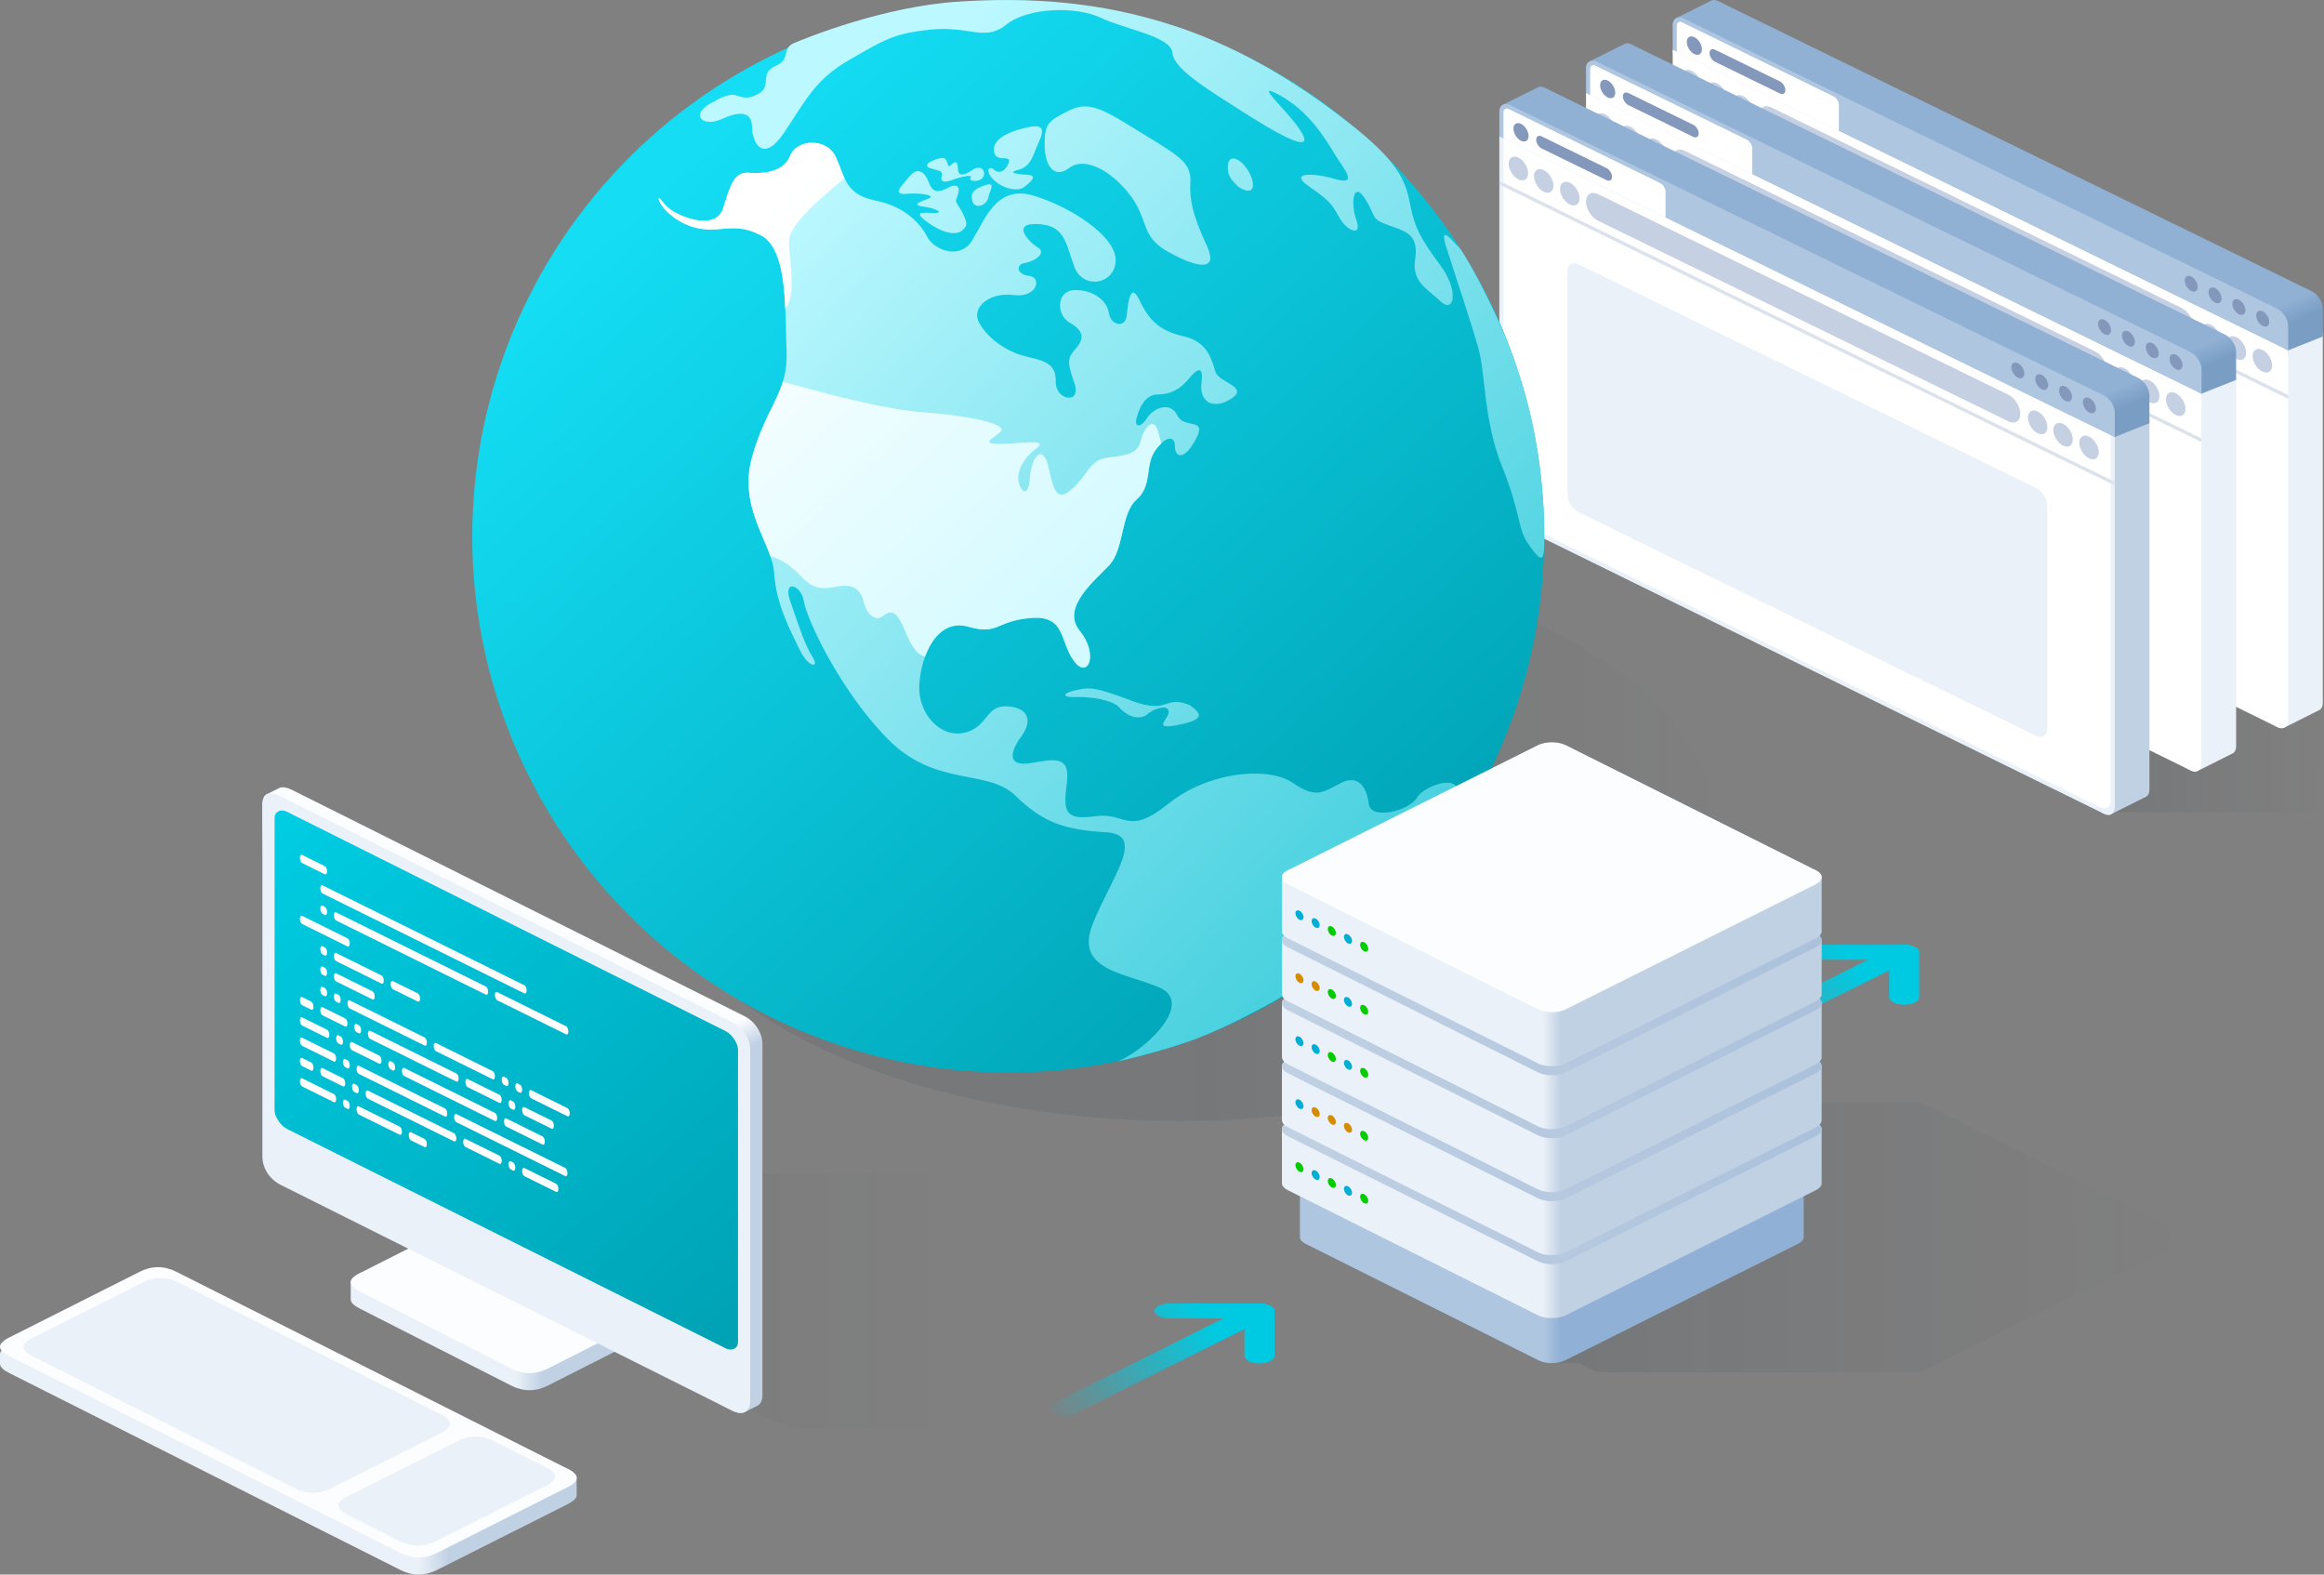 <svg width="310" height="210" fill="none" xmlns="http://www.w3.org/2000/svg"><rect width="100%" height="100%" fill="#808080" stroke="none"/><path fill-rule="evenodd" clip-rule="evenodd" d="M169.414 174.133c.781.391.781 1.024 0 1.414l-26 13c-.781.391-2.047.391-2.828 0-.781-.39-.781-1.023 0-1.414l26-13c.781-.39 2.047-.39 2.828 0Z" fill="url(#a)"/><path fill-rule="evenodd" clip-rule="evenodd" d="M154 174.84c0-.552.895-1 2-1h12c1.105 0 2 .448 2 1v6c0 .552-.895 1-2 1s-2-.448-2-1v-5h-10c-1.105 0-2-.448-2-1Z" fill="url(#b)"/><path fill-rule="evenodd" clip-rule="evenodd" d="M255.414 126.293c.781.39.781 1.024 0 1.414l-26 13c-.781.391-2.047.391-2.828 0-.781-.39-.781-1.024 0-1.414l26-13c.781-.391 2.047-.391 2.828 0Z" fill="url(#c)"/><path fill-rule="evenodd" clip-rule="evenodd" d="M240 127c0-.552.895-1 2-1h12c1.105 0 2 .448 2 1v6c0 .552-.895 1-2 1s-2-.448-2-1v-5h-10c-1.105 0-2-.448-2-1Z" fill="url(#d)"/><path d="M310 108.312h-29.274V69.279H310v39.033Z" fill="url(#e)"/><path d="M229.213 5.14V3.589l80.625 40.864v49.3c0 .422-.145.734-.382.905-.057.041-4.739 2.389-4.805 2.413-.243.089-.547.063-.877-.098l-73.116-41.967c-.798-.39-1.445-1.428-1.445-2.317V5.14Z" fill="#EBF1F8"/><path d="M223.124 3.368c0-.463.176-.795.457-.952.048-.027 4.718-2.363 4.772-2.38.236-.07.524-.04.836.112l79.205 38.715c.798.39 1.445 1.428 1.445 2.318v3.705l-5.119 2.03-75.506-39.537-6.09-4.01Z" fill="url(#f)"/><path d="M223.124 3.368c0-.89.647-1.295 1.445-.905l79.205 38.715c.798.39 1.445 1.428 1.445 2.318V47.2L223.124 7.074V3.368Z" fill="#AFC6E0"/><path d="M223.124 8.192V6.639l82.095 40.127v49.301c0 .89-.647 1.295-1.445.905l-79.205-38.916c-.798-.39-1.445-1.427-1.445-2.317V8.192Z" fill="#fff"/><path d="M223.671 8.46V6.907l81.001 39.592v48.69c0 .89-.647 1.295-1.445.905l-78.111-38.38c-.798-.39-1.445-1.428-1.445-2.318V8.46Z" fill="#fff"/><path d="m223.124 12.569 82.095 40.127v.483l-82.095-40.127v-.483Z" fill="#DCE2EC"/><path d="M234.684 15.32c0-.98.712-1.425 1.589-.996l54.752 26.762c.878.429 1.589 1.57 1.589 2.55 0 .978-.711 1.424-1.589.994l-54.752-26.762c-.877-.429-1.589-1.57-1.589-2.549Zm-10.324-5.047c0-.8.582-1.166 1.3-.814.719.35 1.301 1.284 1.301 2.085 0 .801-.582 1.166-1.301.815-.718-.351-1.3-1.285-1.3-2.086Zm3.388 1.657c0-.802.582-1.166 1.301-.815.718.35 1.3 1.285 1.3 2.085 0 .801-.582 1.166-1.3.815-.719-.351-1.301-1.285-1.301-2.086Zm3.468 1.694c0-.8.582-1.165 1.3-.814.719.35 1.301 1.285 1.301 2.085 0 .801-.582 1.166-1.301.815-.718-.351-1.3-1.285-1.3-2.086Zm62.41 30.506c0-.801.582-1.166 1.3-.815.719.351 1.301 1.285 1.301 2.086 0 .8-.582 1.165-1.301.814-.718-.35-1.3-1.285-1.3-2.085Zm3.388 1.656c0-.801.582-1.166 1.301-.815.718.351 1.3 1.285 1.3 2.086 0 .8-.582 1.165-1.3.814-.719-.35-1.301-1.285-1.301-2.085Zm3.468 1.694c0-.8.582-1.165 1.3-.814.719.352 1.301 1.285 1.301 2.086 0 .801-.582 1.166-1.301.814-.718-.35-1.3-1.284-1.3-2.085Z" fill="#C5D0E3"/><path d="M223.671 3.426c0-.437.329-.63.735-.431l20.148 9.848c.406.198.736.713.736 1.15v3.48L223.671 6.908v-3.48Z" fill="#fff"/><path d="M294.6 38.968c0-.534.389-.777.867-.543.479.234.867.857.867 1.39 0 .534-.388.778-.867.544-.478-.235-.867-.857-.867-1.391Zm-3.179-1.554c0-.534.389-.777.867-.543.479.234.867.857.867 1.39 0 .535-.388.778-.867.544-.478-.234-.867-.857-.867-1.39Zm6.358 3.108c0-.534.388-.777.867-.543.479.234.867.857.867 1.39 0 .534-.388.777-.867.543-.479-.234-.867-.856-.867-1.39Zm3.179 1.554c0-.534.388-.777.867-.543.479.234.867.856.867 1.39 0 .534-.388.777-.867.543-.479-.234-.867-.856-.867-1.39ZM225.001 5.592c0-.623.453-.907 1.012-.634.558.274 1.011 1 1.011 1.623s-.453.906-1.011.633c-.559-.273-1.012-1-1.012-1.622Zm3.035 1.483c0-.445.323-.647.722-.452l8.67 4.237c.399.195.722.714.722 1.16 0 .444-.323.647-.722.452l-8.67-4.238c-.399-.195-.722-.714-.722-1.159Z" fill="#8498BB"/><path d="M217.652 10.922V9.369l80.626 40.864v49.3c0 .421-.145.734-.383.905-.056.041-4.738 2.389-4.805 2.413-.243.088-.547.063-.877-.098l-73.116-41.967c-.798-.39-1.445-1.428-1.445-2.317V10.922Z" fill="#EBF1F8"/><path d="M211.562 9.15c0-.465.176-.797.457-.953a793.19 793.19 0 0 1 4.772-2.38c.236-.071.524-.04.836.112l79.205 38.715c.798.39 1.445 1.428 1.445 2.318v3.705l-5.118 2.03-75.507-39.537-6.09-4.01Z" fill="url(#g)"/><path d="M211.562 9.15c0-.89.647-1.296 1.445-.906l79.206 38.715c.798.39 1.445 1.428 1.445 2.318v3.705l-82.096-40.127V9.149Z" fill="#AFC6E0"/><path d="m211.562 13.973.001-1.553 82.095 40.127v49.301c0 .89-.647 1.295-1.445.905l-79.206-38.916c-.798-.39-1.445-1.428-1.445-2.317V13.973Z" fill="#fff"/><path d="M212.111 14.24v-1.553l81 39.593v48.69c0 .89-.647 1.295-1.445.905l-78.11-38.38c-.798-.39-1.445-1.428-1.445-2.318V14.241Z" fill="#fff"/><path d="m211.562 18.35 82.096 40.127v.483l-82.096-40.127v-.483Z" fill="#DCE2EC"/><path d="M223.123 21.1c0-.979.712-1.424 1.589-.995l54.752 26.762c.878.429 1.589 1.57 1.589 2.549 0 .979-.711 1.424-1.589.995L224.712 23.65c-.877-.429-1.589-1.57-1.589-2.549Zm-10.324-5.046c0-.801.582-1.166 1.3-.815.719.351 1.301 1.285 1.301 2.086 0 .8-.582 1.166-1.301.814-.718-.35-1.3-1.284-1.3-2.085Zm3.388 1.656c0-.801.582-1.166 1.301-.815.718.352 1.3 1.285 1.3 2.086 0 .801-.582 1.166-1.3.814-.719-.35-1.301-1.284-1.301-2.085Zm3.468 1.695c0-.8.582-1.166 1.3-.815.719.352 1.301 1.285 1.301 2.086 0 .801-.582 1.166-1.301.815-.718-.351-1.3-1.285-1.3-2.086Zm62.41 30.505c0-.8.582-1.165 1.3-.814.719.351 1.301 1.285 1.301 2.086 0 .8-.582 1.165-1.301.814-.718-.351-1.3-1.285-1.3-2.086Zm3.388 1.656c0-.8.582-1.165 1.3-.814.719.351 1.301 1.285 1.301 2.086 0 .8-.582 1.165-1.301.814-.718-.35-1.3-1.285-1.3-2.086Zm3.468 1.696c0-.801.582-1.166 1.3-.815.719.351 1.301 1.285 1.301 2.086 0 .8-.582 1.165-1.301.814-.718-.35-1.3-1.285-1.3-2.085Z" fill="#C5D0E3"/><path d="M212.111 9.207c0-.437.329-.63.735-.431l20.148 9.848c.406.198.735.713.735 1.15v3.48l-21.618-10.566v-3.48Z" fill="#fff"/><path d="M283.04 44.749c0-.534.388-.777.867-.543.479.234.867.857.867 1.39 0 .534-.388.778-.867.543-.479-.234-.867-.856-.867-1.39Zm-3.179-1.554c0-.534.388-.777.867-.543.479.234.867.857.867 1.39 0 .535-.388.778-.867.544-.479-.234-.867-.857-.867-1.39Zm6.358 3.108c0-.534.388-.777.867-.543.479.234.867.856.867 1.39 0 .534-.388.777-.867.543-.479-.234-.867-.856-.867-1.39Zm3.179 1.554c0-.534.388-.777.867-.543.479.234.867.856.867 1.39 0 .534-.388.777-.867.543-.479-.234-.867-.856-.867-1.39Zm-75.957-36.484c0-.623.453-.907 1.011-.634.559.273 1.012 1 1.012 1.623s-.453.906-1.012.633c-.558-.273-1.011-1-1.011-1.622Zm3.034 1.483c0-.445.324-.647.723-.452l8.669 4.237c.399.195.723.714.723 1.16 0 .444-.324.647-.723.452l-8.669-4.238c-.399-.195-.723-.714-.723-1.159Z" fill="#8498BB"/><path d="M206.089 16.703V15.15l80.626 40.863v49.301c0 .421-.145.734-.383.905-.056.041-4.738 2.389-4.805 2.413-.243.088-.547.063-.877-.098l-73.116-41.967c-.798-.39-1.445-1.428-1.445-2.317V16.703Z" fill="#C1D1E4"/><path d="M200 14.93c0-.464.176-.796.457-.952.047-.027 4.718-2.363 4.771-2.38.236-.071.525-.04.837.112l79.205 38.715c.798.39 1.445 1.428 1.445 2.318v3.705l-5.119 2.03-75.507-39.537L200 14.93Z" fill="url(#h)"/><path d="M200 14.93c0-.89.647-1.295 1.445-.905L280.65 52.74c.798.39 1.445 1.428 1.445 2.317v3.706L200 18.636V14.93Z" fill="#AFC6E0"/><path d="M200 19.754V18.2l82.095 40.127v49.302c0 .89-.647 1.295-1.445.905l-79.205-38.916c-.798-.39-1.445-1.428-1.445-2.317V19.754Z" fill="#EBF1F8"/><path d="M200.548 20.021v-1.553l81.001 39.593v48.69c0 .89-.647 1.295-1.445.905l-78.111-38.38c-.798-.39-1.445-1.428-1.445-2.318V20.022Z" fill="#fff"/><path d="m200 24.13 82.095 40.128v.483L200 24.614v-.483Z" fill="#DCE2EC"/><path d="M211.56 26.881c0-.979.712-1.424 1.589-.995l54.752 26.762c.878.429 1.589 1.57 1.589 2.55 0 .978-.711 1.423-1.589.994L213.149 29.43c-.877-.429-1.589-1.57-1.589-2.549Zm-10.324-5.046c0-.801.582-1.166 1.3-.815.719.352 1.301 1.285 1.301 2.086 0 .801-.582 1.166-1.301.815-.718-.351-1.3-1.285-1.3-2.086Zm3.388 1.656c0-.8.582-1.165 1.301-.814.718.35 1.3 1.284 1.3 2.085 0 .801-.582 1.166-1.3.815-.719-.351-1.301-1.285-1.301-2.086Zm3.468 1.695c0-.8.582-1.165 1.3-.814.719.35 1.301 1.285 1.301 2.085 0 .801-.582 1.166-1.301.815-.718-.351-1.3-1.285-1.3-2.086Zm62.41 30.505c0-.8.582-1.165 1.3-.814.719.351 1.301 1.285 1.301 2.086 0 .8-.582 1.165-1.301.814-.718-.35-1.3-1.285-1.3-2.086Zm3.388 1.657c0-.801.582-1.166 1.301-.815.718.351 1.3 1.285 1.3 2.086 0 .8-.582 1.165-1.3.814-.719-.35-1.301-1.285-1.301-2.085Zm3.468 1.695c0-.801.582-1.166 1.3-.815.719.351 1.301 1.285 1.301 2.086 0 .8-.582 1.166-1.301.814-.718-.35-1.3-1.285-1.3-2.085Z" fill="#C5D0E3"/><path d="M200.548 14.988c0-.437.33-.63.736-.431l20.147 9.848c.406.198.736.713.736 1.15v3.48L200.548 18.47v-3.48Z" fill="#fff"/><path d="M271.477 50.53c0-.534.388-.777.867-.543.479.234.867.857.867 1.39 0 .534-.388.777-.867.543-.479-.234-.867-.856-.867-1.39Zm-3.179-1.554c0-.534.389-.777.867-.543.479.234.867.857.867 1.39 0 .535-.388.778-.867.544-.478-.234-.867-.857-.867-1.39Zm6.358 3.108c0-.534.388-.777.867-.543.479.234.867.856.867 1.39 0 .534-.388.777-.867.543-.479-.234-.867-.856-.867-1.39Zm3.179 1.554c0-.534.388-.777.867-.543.479.234.867.856.867 1.39 0 .534-.388.777-.867.543-.479-.234-.867-.856-.867-1.39Zm-75.957-36.484c0-.623.453-.907 1.012-.634.558.274 1.011 1 1.011 1.623 0 .622-.453.906-1.011.633-.559-.273-1.012-1-1.012-1.622Zm3.035 1.483c0-.445.323-.647.722-.452l8.67 4.237c.399.195.722.714.722 1.16 0 .444-.323.646-.722.451l-8.67-4.237c-.399-.195-.722-.714-.722-1.159Z" fill="#8498BB"/><path d="M209.08 36.19c0-.917.666-1.334 1.488-.932l61.03 29.83c.822.403 1.489 1.471 1.489 2.388v29.74c0 .917-.667 1.334-1.489.933l-61.03-29.831c-.822-.402-1.488-1.471-1.488-2.388V36.19Z" fill="#EBF1F8"/><ellipse cx="157.322" cy="111.504" rx="71.705" ry="38.004" fill="url(#i)"/><circle cx="134.487" cy="71.553" r="71.487" fill="url(#j)"/><path d="M95.498 13.422c-3.745 1.645-1.935 3.688.774 2.457 2.718-1.236 4.036-.824 4.036 1.07 0 1.894 1.4 5.024 4.283.741 2.882-4.282 4.118-7.082 8.73-9.718 4.612-2.635 5.847-3.541 10.953-4.035 5.106-.495 7.083 1.647 9.966-.66 2.882-2.305 9.306-2.47 12.6-.905 3.295 1.565 9.389 2.47 9.554 4.694.165 2.224 5.271 5.189 9.224 7.742 3.953 2.553 9.554 5.847 8.153 3.13-1.4-2.718-7.082-7.413-3.129-5.271 3.953 2.14 6.094 5.765 7.412 7.906 1.318 2.141 3.212 4.2 0 3.294-3.212-.906-6.094-.823-3.459.989 2.635 1.811 3.047 2.306 4.036 4.117.988 1.812 3.129 2.718 2.306.412-.824-2.306-.412-5.353 1.153-2.882 1.564 2.47.658 2.718 3.376 3.623 2.718.906 3.706 1.565 3.295 4.53-.412 2.965 1.564 3.789 3.376 5.518 1.812 1.73 2.553-1.318 0-4.777s-3.376-4.941-3.953-7.741c-.576-2.8-.906-5.354-7.247-10.46-6.342-5.106-14.495-10.542-24.296-13.754-9.801-3.211-19.189-3.87-28.99-3.211-9.801.658-20.013 4.776-21.743 5.518-1.729.74-.329 2.14-2.47 3.047-2.142.906-.495 2.635-2.142 3.623-1.647.989-2.306.495-3.294.248-.972-.243-3.141 1.028-2.504.755Z" fill="url(#k)"/><path d="M192.961 33.091c-1.071-3.376.659-1.07 1.894.165 1.675 2.58 5.65 9.751 8.154 17.79 3.129 10.047 3.047 19.6 2.964 21.99-.082 2.388-.906 1.234-2.223-.66-1.318-1.894-.906-4.035-3.377-10.13-2.471-6.094-2.224-12.354-3.13-15.648-.905-3.294-3.212-10.13-4.282-13.507Z" fill="url(#l)"/><path d="M166.771 23.29c.906 1.977.082 2.801-1.647 1.566-.659-.742-1.483-1.236-1.318-2.883.165-1.647 2.059-.659 2.965 1.318Z" fill="url(#m)"/><path d="M158.782 24.526c-.164 2.718.824 5.271 2.306 8.483 1.4 3.311-1.565 2.636-5.271.577-3.706-2.06-2.553-4.2-5.023-7.495-2.471-3.294-6.095-5.27-8.154-3.706-2.059 1.565-3.294-.33-3.294-3.13s.494-3.13 3.294-4.53c2.8-1.4 4.859.083 9.965 3.213l.086.052c5.034 3.086 6.255 3.834 6.091 6.536Z" fill="url(#n)"/><path d="M137.204 16.95c3.13-.66 1.318 1.811.824 3.294-.41.988-.824 2.058-2.141 2.388-1.318.33-.742.576.988.659 1.73.082.577.988-.247 1.647s-2.8.247-4.036-.906c-1.235-1.153-.741-2.059 0-1.4.742.659 1.648.082 1.977-.988.329-1.071-1.73.082-1.977-1.4-.247-1.483 1.483-2.636 4.612-3.295Z" fill="url(#o)"/><path d="M128.392 28.397c.906 1.73.412 1.812 0 2.306-1.235 1.07-3.706-.247-5.106-1.4s0-.906 1.4-.906-.082-.659-1.4-.824c-1.318-.164-1.235-.494.329-.988 1.565-.494-.658-.906-2.635-.741-1.977.165-.906-.824.329-2.306 1.236-1.483 2.142-.412 2.636.906.494 1.318 1.318 1.235 2.553.576 1.235-.659 1.647 0 1.235 1.071-.412 1.07-.247.576.659 2.306Z" fill="url(#p)"/><path d="M131.439 24.69c1.483-.493.577.742.412 1.566-.165 1.153-1.812 1.73-2.141.576-.33-1.153.247-1.647 1.729-2.141Z" fill="url(#q)"/><path d="M129.627 22.714c.824-.576 1.565-.412 1.648.412 0 1.318-2.224 1.153-1.812.577.412-.577-1.647 0-2.553.329-.906.33-1.483.247-1.318-.494.165-.741 0-.659-1.4-1.07-1.4-.413.329-1.236 1.4-1.4 1.071-.166.576 1.646 1.318.905.741-.741.823-.165.906.741.082.906.988.577 1.811 0Z" fill="url(#r)"/><path d="M154.582 131.674c4.694 1.977-1.235 7.989-5.436 9.883 2.169-.494 7.347-1.812 10.707-3.13 4.2-1.647 7.577-3.541 10.048-4.859 2.47-1.317 6.506-5.682 10.047-7.988 3.542-2.306 5.189-5.354 7.413-9.472 2.223-4.118 5.353-5.435 6.835-9.388 1.483-3.954-4.2-2.059-5.188-.33-.989 1.73-6.177 3.047-6.424.824-.247-2.224-1.4-3.954-3.706-2.8-2.306 1.153-3.212 2.223-6.424 0-3.212-2.224-11.201-1.565-16.637 2.8-5.435 4.365-5.6 1.07-9.718 1.647-4.118.576-4.283-.659-3.788-4.447.494-3.789-1.812-3.13-4.859-2.636-3.048.494-2.801-1.4-1.236-3.541 1.565-2.142.988-3.871-1.894-4.036-2.883-.165-2.553 2.883-5.765 3.542-3.212.658-6.177-2.636-5.93-6.507.247-3.87 2.388-8.812 6.506-7.66 4.118 1.154 3.624-.74 8.319-1.152 4.694-.412 3.87 3.047 5.765 5.683 1.894 2.635 3.376-.824.823-3.954-2.553-3.13 1.977-6.67 3.953-8.812 1.977-2.141 1.483-6.836 3.624-8.73 2.141-1.894 1.071-4.53 2.471-6.506 1.4-1.977 2.635-2.06 2.635-.577s1.236 1.977 2.8-.988c1.565-2.965-1.564-1.235-2.47-3.13-.906-1.894-3.13-1.07-4.036.33-.906 1.4-1.729 1.235-1.4 0 .33-1.236 1.071-3.13 2.8-3.13 1.73 0 3.048-.74 4.118-2.059 1.071-1.317 2.059-1.976 1.73.494-.33 2.471 1.482 3.707 3.953 2.142s-1.565-2.142-2.059-3.542c-.494-1.4-.906-4.035-4.2-4.776-3.295-.742-4.695-2.142-5.93-4.777-1.235-2.636-1.565.247-1.73 1.976-.164 1.73-2.141 1.4-2.388-.329-.247-1.73-2.224-3.13-4.612-3.047-2.388.082-2.471 3.294-.577 4.365 1.895 1.07 1.895 2.141.824 3.376-1.071 1.236-1.318 1.648-.247 4.612 1.071 2.965-2.553 2.389-2.471-.164.083-2.553-1.812-2.8-4.118-3.377-2.306-.576-4.941-2.306-6.094-4.447-1.153-2.142 1.482-4.118 4.612-3.706 3.129.411 3.788-2.389 2.059-2.553-1.73-.165-1.812-1.565-.577-1.73 1.236-.165 2.965-1.318 1.73-2.059-1.236-.741-3.624-3.294 0-3.13 3.624.165 3.706 2.554 4.859 5.683 1.153 3.13 5.436 2.389 5.518-.823.082-3.212-6.012-7.166-10.954-8.648-4.941-1.483-6.506 3.212-8.153 5.93-1.647 2.718-5.106 1.318-6.012-.412-.906-1.73-2.883-4.036-6.918-4.86-4.036-.823-4.036-3.046-5.271-5.764-1.236-2.718-5.271-2.389-6.095-.247-.823 2.141-3.376 2.47-5.518 2.306-2.141-.165-2.553 2.059-3.459 4.776-.906 2.718-4.777 1.4-6.424.495-1.647-.906-2.059-2.306-2.141-1.812-.082.494 1.647 3.047 4.941 3.87 3.295.824 4.942-.905 8.648.989 3.706 1.894 3.212 10.048 3.459 15.483.247 5.436-2.718 7.33-4.612 14.166-1.894 6.836 2.718 11.448 2.965 15.483.247 4.036 2.141 7.577 3.377 10.13 1.235 2.553 2.717 2.47 1.729.988-.988-1.482-1.894-4.364-2.965-7.412-1.07-3.047 1.483-2.223 1.812 0 .33 2.224 4.777 11.86 11.201 18.366s13.259 3.871 17.048 7.577c3.788 3.706 6.753 4.53 12.107 4.859 5.353.33.658 6.012-1.812 12.189-2.471 6.177 4.118 6.506 8.812 8.483Z" fill="url(#s)"/><path d="M150.958 93.46c5.024 1.894 4.283-.824 7.742.576 1.482 1.071 2.224 1.895-1.483 2.636-3.706.741-1.317-.741-1.317-1.73 0-.988-1.812-.576-2.883.33-1.07.906-2.8.164-3.706-.906-.906-1.07-4.118-1.483-5.847-1.4-1.73.082-1.895-.494 0-.906 1.894-.412 2.47-.494 7.494 1.4Z" fill="url(#t)"/><path d="M112.652 23.779c-4.319 3.532-7.335 6.429-7.402 8.324-.02.557.056 1.36.142 2.27.226 2.37.52 5.466-.638 6.841-.183-4.298-.748-8.551-3.293-9.852-2.168-1.108-3.632-.976-5.133-.84-1.064.095-2.148.193-3.515-.148-3.294-.824-5.023-3.377-4.941-3.871.034-.203.123-.087.33.183.299.389.84 1.095 1.811 1.628 1.647.907 5.518 2.224 6.424-.494.108-.323.209-.64.307-.947.722-2.266 1.266-3.975 3.152-3.83 2.142.165 4.695-.164 5.518-2.305.824-2.142 4.859-2.471 6.095.247.23.506.417.995.595 1.46.18.47.351.917.548 1.334Z" fill="url(#u)"/><path d="M154.916 59.128a20.072 20.072 0 0 1-.334-1.247c-.577-2.47-1.894-1.07-2.388.824-.472 1.81-1.696 1.965-4.031 2.263l-.116.015-.218.028c-1.574.203-2.147.97-2.952 2.048-.502.672-1.093 1.464-2.072 2.317-1.86 1.62-2.321-.388-2.753-2.266-.161-.7-.318-1.383-.542-1.852-.823-1.73-1.976.164-2.141 2.553-.165 2.388-1.153 1.976-1.482.494-.33-1.482.659-3.212 2.388-4.53 1.249-.951-.508-.83-2.543-.688-.783.055-1.607.112-2.316.112-2.113 0-1.575-.395-.627-1.091h.001c.198-.145.413-.304.626-.474 1.235-.988-3.624-2.141-10.13-2.636-5.316-.403-12.665-2.401-17.288-3.658h-.003c-.569-.155-1.097-.299-1.574-.427-.372 1.205-.915 2.318-1.518 3.555-.846 1.736-1.812 3.717-2.595 6.543-1.22 4.401.258 7.881 1.531 10.878.334.786.653 1.538.907 2.265 2.072.67 3.058 1.657 4.213 2.814l.102.102c1.648 1.648 2.801 1.483 4.612 1.154 1.812-.33 3.048.082 3.542 2.058.494 1.977 1.729 2.554 2.553 1.895.824-.66 1.565-.906 2.471.906.173.346.337.725.505 1.113.619 1.432 1.288 2.978 2.644 3.393.981-2.676 2.887-4.813 5.745-4.012 2.376.665 3.217.316 4.405-.178.871-.362 1.928-.801 3.914-.975 3.271-.287 3.863 1.306 4.562 3.19.304.82.629 1.694 1.203 2.492 1.894 2.636 3.376-.823.823-3.953-2.177-2.669.798-5.638 2.946-7.782.371-.37.717-.715 1.007-1.03.954-1.033 1.333-2.66 1.709-4.281.405-1.739.807-3.469 1.915-4.449 1.208-1.068 1.394-2.373 1.578-3.661.142-.996.282-1.983.893-2.845.286-.404.565-.729.828-.977Z" fill="url(#v)"/><path d="M210.6 181.8H207l30.6-34.8H255c.96 0 1.6.2 1.8.3l33.6 16.8c.2.1.6.42.6.9 0 .48-.4.8-.6.9l-33 16.5c-1.2.6-1.8.6-2.4.6h-40.8c-.4 0-1.32-.06-1.8-.3l-1.8-.9Z" fill="url(#w)"/><path d="M174.117 165.865c-.457-.228-.696-.524-.716-.824-.002-.027-.002-7.975 0-8.002.02-.299.259-.596.716-.824l31.152-8.856c.956-.478 2.506-.478 3.462 0l31.152 8.856c.454.227.692.521.715.818.004.044.002 8.009-.004 8.053-.04.284-.277.562-.711.779l-31.152 15.577c-.956.478-2.506.478-3.462 0l-31.152-15.577Z" fill="url(#x)"/><path d="M171.768 158.727c-.49-.244-.745-.562-.767-.883v-7.288c.022-.321.277-.638.767-.883l33.378-9.489c1.024-.512 2.684-.512 3.708 0l33.378 9.489c.486.243.742.558.766.877.004.047.002 7.295-.004 7.342-.043.304-.297.603-.762.835l-33.378 16.689c-1.024.512-2.684.512-3.708 0l-33.378-16.689Z" fill="url(#y)"/><path d="M171.768 151.527c-1.024-.512-1.024-1.342 0-1.854l33.378-16.689c1.024-.512 2.684-.512 3.708 0l33.378 16.689c1.024.512 1.024 1.342 0 1.854l-33.378 16.689c-1.024.512-2.684.512-3.708 0l-33.378-16.689Z" fill="url(#z)"/><path d="M171.768 150.327c-.49-.245-.745-.562-.767-.883v-7.288c.022-.321.277-.638.767-.883l33.378-9.489c1.024-.512 2.684-.512 3.708 0l33.378 9.489c.486.243.742.558.766.877.004.047.002 7.295-.004 7.342-.043.304-.297.603-.762.835l-33.378 16.689c-1.024.512-2.684.512-3.708 0l-33.378-16.689Z" fill="url(#A)"/><path d="M171.768 143.128c-1.024-.512-1.024-1.342 0-1.854l33.378-16.689c1.024-.512 2.684-.512 3.708 0l33.378 16.689c1.024.512 1.024 1.342 0 1.854l-33.378 16.689c-1.024.512-2.684.512-3.708 0l-33.378-16.689Z" fill="url(#B)"/><path d="M171.768 141.928c-.49-.245-.745-.563-.767-.883v-7.289c.022-.32.277-.638.767-.883l33.378-9.488c1.024-.512 2.684-.512 3.708 0l33.378 9.488c.486.244.742.559.766.877.004.048.002 7.295-.004 7.343-.043.304-.297.602-.762.835l-33.378 16.689c-1.024.512-2.684.512-3.708 0l-33.378-16.689Z" fill="url(#C)"/><path d="M171.768 134.727c-1.024-.512-1.024-1.343 0-1.855l33.378-16.688c1.024-.512 2.684-.512 3.708 0l33.378 16.688c1.024.512 1.024 1.343 0 1.855l-33.378 16.689c-1.024.512-2.684.512-3.708 0l-33.378-16.689Z" fill="url(#D)"/><path d="M171.768 133.527c-.49-.245-.745-.562-.767-.883v-7.288c.022-.321.277-.638.767-.883l33.378-9.489c1.024-.512 2.684-.512 3.708 0l33.378 9.489c.486.243.742.558.766.877.004.047.002 7.295-.004 7.342-.043.304-.297.603-.762.835l-33.378 16.689c-1.024.512-2.684.512-3.708 0l-33.378-16.689Z" fill="url(#E)"/><path d="M171.768 126.327c-1.024-.512-1.024-1.342 0-1.854l33.378-16.689c1.024-.512 2.684-.512 3.708 0l33.378 16.689c1.024.512 1.024 1.342 0 1.854l-33.378 16.689c-1.024.512-2.684.512-3.708 0l-33.378-16.689Z" fill="url(#F)"/><path d="M171.768 125.127c-.49-.245-.745-.562-.767-.883v-7.288c.022-.321.277-.638.767-.883l33.378-9.489c1.024-.512 2.684-.512 3.708 0l33.378 9.489c.486.243.742.558.766.877.004.047.002 7.295-.004 7.342-.043.304-.297.603-.762.835l-33.378 16.689c-1.024.512-2.684.512-3.708 0l-33.378-16.689Z" fill="url(#G)"/><path d="M171.768 117.927c-1.024-.512-1.024-1.342 0-1.854l33.378-16.689c1.024-.512 2.684-.512 3.708 0l33.378 16.689c1.024.512 1.024 1.342 0 1.854l-33.378 16.689c-1.024.512-2.684.512-3.708 0l-33.378-16.689Z" fill="#FBFDFF"/><circle cx=".6" cy=".6" r=".6" transform="matrix(.899 .438 0 1 172.801 121.2)" fill="#00AED4"/><circle cx=".6" cy=".6" r=".6" transform="matrix(.899 .438 0 1 174.958 122.252)" fill="#00AED4"/><circle cx=".6" cy=".6" r=".6" transform="matrix(.899 .438 0 1 177.115 123.305)" fill="#04CB00"/><circle cx=".6" cy=".6" r=".6" transform="matrix(.899 .438 0 1 179.271 124.356)" fill="#00AED4"/><circle cx=".6" cy=".6" r=".6" transform="matrix(.899 .438 0 1 181.429 125.408)" fill="#04CB00"/><circle cx=".6" cy=".6" r=".6" transform="matrix(.899 .438 0 1 172.799 129.601)" fill="#D48C00"/><circle cx=".6" cy=".6" r=".6" transform="matrix(.899 .438 0 1 174.957 130.653)" fill="#D48C00"/><circle cx=".6" cy=".6" r=".6" transform="matrix(.899 .438 0 1 177.114 131.706)" fill="#04CB00"/><circle cx=".6" cy=".6" r=".6" transform="matrix(.899 .438 0 1 179.271 132.757)" fill="#00AED4"/><circle cx=".6" cy=".6" r=".6" transform="matrix(.899 .438 0 1 181.429 133.809)" fill="#04CB00"/><circle cx=".6" cy=".6" r=".6" transform="matrix(.899 .438 0 1 172.799 138.001)" fill="#00AED4"/><circle cx=".6" cy=".6" r=".6" transform="matrix(.899 .438 0 1 174.957 139.053)" fill="#00AED4"/><circle cx=".6" cy=".6" r=".6" transform="matrix(.899 .438 0 1 177.114 140.106)" fill="#04CB00"/><circle cx=".6" cy=".6" r=".6" transform="matrix(.899 .438 0 1 179.271 141.157)" fill="#00AED4"/><circle cx=".6" cy=".6" r=".6" transform="matrix(.899 .438 0 1 181.429 142.209)" fill="#04CB00"/><circle cx=".6" cy=".6" r=".6" transform="matrix(.899 .438 0 1 172.799 146.401)" fill="#00AED4"/><circle cx=".6" cy=".6" r=".6" transform="matrix(.899 .438 0 1 174.957 147.453)" fill="#D48C00"/><circle cx=".6" cy=".6" r=".6" transform="matrix(.899 .438 0 1 177.115 148.504)" fill="#D48C00"/><circle cx=".6" cy=".6" r=".6" transform="matrix(.899 .438 0 1 179.271 149.557)" fill="#D48C00"/><circle cx=".6" cy=".6" r=".6" transform="matrix(.899 .438 0 1 181.429 150.609)" fill="#04CB00"/><circle cx=".6" cy=".6" r=".6" transform="matrix(.899 .438 0 1 172.799 154.801)" fill="#04CB00"/><circle cx=".6" cy=".6" r=".6" transform="matrix(.899 .438 0 1 174.958 155.854)" fill="#00AED4"/><circle cx=".6" cy=".6" r=".6" transform="matrix(.899 .438 0 1 177.115 156.905)" fill="#04CB00"/><circle cx=".6" cy=".6" r=".6" transform="matrix(.899 .438 0 1 179.271 157.957)" fill="#00AED4"/><circle cx=".6" cy=".6" r=".6" transform="matrix(.899 .438 0 1 181.429 159.009)" fill="#04CB00"/><path d="M16.636 171.887c1.627-.818 3.254-.818 4.88 0 1.628.818 52.565 23.182 54.192 24 .744.374 1.147.748 1.211 1.122.012.071.012 2.414 0 2.484-.064.374-.467.748-1.21 1.122-1.628.818-15.79 7.953-17.417 8.771-1.627.818-3.254.818-4.88 0L1.22 183.113c-.787-.396-1.193-.791-1.219-1.187v-1.354c.026-.395.432-.791 1.22-1.187 1.3-.654 3.486-1.498 15.415-7.498Z" fill="url(#H)"/><path d="M23.517 169.614c-1.627-.819-3.254-.819-4.88 0-11.93 6-16.115 8.116-17.417 8.771-1.627.818-1.627 1.636 0 2.455l52.191 26.273c1.627.818 3.254.818 4.88 0 1.628-.818 15.79-7.953 17.417-8.771 1.627-.818 1.627-1.637 0-2.455l-52.191-26.273Z" fill="#FBFDFF"/><path d="M65.89 192.205c-1.627-.818-3.254-.818-4.88 0l-14.642 7.364c-1.626.818-1.626 1.636 0 2.454 1.627.818 5.311 2.683 6.938 3.501 1.627.819 3.254.819 4.88 0l14.642-7.363c1.627-.819 1.627-1.637 0-2.455-1.627-.818-5.311-2.683-6.938-3.501Zm-42-21.136c-1.627-.818-3.254-.818-4.88 0l-14.642 7.364c-1.627.818-1.627 1.636 0 2.455l34.938 17.583c1.627.819 3.254.819 4.88 0l14.642-7.363c1.626-.819 1.626-1.637 0-2.455L23.89 171.069Z" fill="#EBF1F8"/><path d="M110.5 190.5H125v-34H44.5c-4 0-7 .5-3 2.5S98 187 102 189s7 1.5 8.5 1.5Z" fill="url(#I)"/><path d="M57.418 168.3s3.253-.818 4.88 0c1.627.818 18.565 6.182 20.191 7.001.744.374 1.148.748 1.212 1.122.012.07.012 2.413 0 2.483-.064.374-.468.748-1.212 1.122-1.626.818-7.79 3.953-9.416 4.771-1.627.819-3.253.819-4.88 0-1.627-.818-18.565-9.455-20.192-10.273-.786-.396-1.193-.791-1.218-1.187-.002-.027-.002-2.327 0-2.354.025-.395.432-.791 1.218-1.187 1.302-.654 9.417-1.498 9.417-1.498Z" fill="url(#J)"/><path d="M62.298 165.027c-1.627-.818-3.254-.818-4.88 0 0 0-8.115 4.117-9.417 4.771-1.626.818-1.626 1.637 0 2.455 1.627.818 18.565 9.455 20.192 10.273 1.627.818 3.253.818 4.88 0 1.627-.818 7.79-3.953 9.416-4.771 1.627-.818 1.627-1.637 0-2.455-1.626-.818-18.564-9.455-20.191-10.273Z" fill="#FBFDFF"/><path d="m99.258 135.502-60.191-30.095c-.782-.392-1.377-.501-1.783-.327-.03.013-1.686.84-1.714.856-.38.216-.57.718-.57 1.504 0 14.235 1.627 45.134 1.627 46.11 0 1.22.813 2.847 2.44 3.661 1.627.813 56.938 30.095 58.565 30.909.75.375 1.327.404 1.731.207.048-.023 1.72-.863 1.763-.893.382-.261.573-.757.573-1.348v-46.923c0-1.22-.814-2.847-2.44-3.661Z" fill="url(#K)"/><path d="M37.44 106.22c-1.627-.814-2.44-.407-2.44 1.22v46.923c0 1.22.813 2.847 2.44 3.661l60.192 30.095c1.626.814 2.44 0 2.44-1.22v-46.923c0-1.22-.814-2.847-2.44-3.661L37.44 106.22Z" fill="#EBF1F8"/><path d="M36.627 109.066c0-.813.813-1.22 1.627-.813l58.564 29.282c.814.407 1.627 1.627 1.627 2.44v39.043c0 .814-.813 1.22-1.627.814l-58.564-29.283c-.814-.406-1.627-1.626-1.627-2.44v-39.043Z" fill="url(#L)"/><path d="M66.017 132.707c0-.299.135-.474.302-.392l9.197 4.553c.167.082.302.392.302.691 0 .299-.135.475-.302.392l-9.197-4.552c-.167-.083-.302-.392-.302-.692Zm-8.168 6.791c0-.299.135-.474.302-.392l7.563 3.744c.167.083.303.392.303.691 0 .3-.136.475-.303.392l-7.563-3.743c-.167-.083-.302-.393-.302-.692Zm-14.824-5.17c-.167-.083-.302.092-.302.392 0 .299.135.608.302.691l3.025 1.497c.168.083.303-.092.303-.391 0-.3-.136-.609-.303-.692l-3.025-1.497Zm19.362 9.583c-.168-.082-.303.093-.303.392 0 .299.135.609.303.692l4.235 2.096c.167.083.302-.093.302-.392 0-.299-.135-.609-.302-.691l-4.235-2.097Zm7.26 4.136c0-.299.135-.475.303-.392l3.63 1.797c.167.082.302.392.302.691 0 .299-.135.475-.302.392l-3.63-1.797c-.168-.082-.303-.392-.303-.691Zm-29.344-12.359c-.167-.082-.303.093-.303.392 0 .3.136.609.303.692l3.327 1.647c.167.083.303-.093.303-.392 0-.299-.136-.609-.303-.691l-3.328-1.648Zm26.924 13.869c0-.299.135-.474.302-.392l4.84 2.396c.168.083.303.393.303.692 0 .299-.135.474-.302.392l-4.84-2.396c-.168-.083-.303-.392-.303-.692Zm-26.924-11.16c-.167-.083-.303.093-.303.392 0 .299.136.609.303.691l4.235 2.097c.167.082.302-.093.302-.392 0-.299-.135-.609-.302-.692l-4.235-2.096Zm20.268 10.574c0-.299.136-.474.303-.391l14.521 7.187c.167.083.303.393.303.692 0 .299-.136.474-.303.392l-14.521-7.188c-.167-.083-.303-.392-.303-.692Zm-17.848-6.126c0-.299.135-.475.302-.392l2.723 1.348c.167.083.302.392.302.691 0 .299-.135.475-.302.392l-2.723-1.347c-.167-.083-.302-.393-.302-.692Zm19.059 9.434c0-.299.135-.475.302-.392l4.538 2.246c.167.083.302.392.302.692 0 .299-.135.474-.302.392l-4.538-2.247c-.167-.082-.303-.392-.303-.691Zm7.865 3.893c0-.299.135-.474.303-.392l4.235 2.097c.167.082.302.392.302.691 0 .299-.135.475-.302.392l-4.235-2.096c-.168-.083-.303-.393-.303-.692ZM40 144.206c0-.299.135-.475.303-.392l4.235 2.096c.167.083.302.393.302.692 0 .299-.135.474-.302.392l-4.235-2.097c-.168-.082-.303-.392-.303-.691Zm7.563 3.743c0-.299.136-.474.302-.391l5.446 2.695c.167.083.302.392.302.691 0 .3-.135.475-.302.392l-5.446-2.695c-.166-.083-.302-.392-.302-.692Zm-3.025-25.873c0-.3.135-.475.302-.392l19.967 9.883c.167.082.302.392.302.691 0 .299-.135.475-.302.392l-19.967-9.883c-.167-.083-.302-.392-.302-.691Zm0 5.417c0-.3.135-.475.302-.392l6.05 2.995c.168.082.303.392.303.691 0 .299-.135.475-.302.392l-6.05-2.995c-.168-.083-.303-.392-.303-.691Zm0 2.708c0-.299.135-.475.302-.392l4.84 2.396c.168.083.303.392.303.691 0 .3-.135.475-.302.392l-4.84-2.395c-.168-.083-.303-.393-.303-.692Zm1.815 3.607c0-.299.135-.475.303-.392l9.983 4.942c.167.082.302.392.302.691 0 .299-.135.475-.302.392l-9.983-4.942c-.168-.082-.303-.392-.303-.691Zm24.202 11.98c0-.3.135-.475.302-.392l4.84 2.396c.168.082.303.392.303.691 0 .299-.135.475-.302.392l-4.84-2.396c-.168-.083-.303-.392-.303-.691Zm-21.479-7.924c0-.299.135-.474.302-.392l11.496 5.691c.167.082.302.392.302.691 0 .299-.135.475-.302.392l-11.496-5.69c-.167-.083-.302-.393-.302-.692Zm-.303 7.976c0-.299.136-.475.303-.392l11.495 5.69c.168.083.303.393.303.692 0 .299-.136.474-.303.392l-11.495-5.691c-.167-.082-.303-.392-.303-.691Zm-2.117-6.465c0-.299.135-.475.302-.392l3.63 1.797c.167.082.303.392.303.691 0 .299-.136.475-.303.392l-3.63-1.797c-.167-.082-.302-.392-.302-.691Zm6.957 3.444c0-.299.136-.475.303-.392l12.1 5.99c.168.082.303.392.303.691 0 .299-.135.475-.302.392l-12.101-5.99c-.167-.082-.303-.392-.303-.691Zm-6.05-.287c0-.299.136-.474.302-.391l11.496 5.69c.167.083.303.392.303.691 0 .299-.136.475-.303.392l-11.495-5.69c-.167-.083-.303-.392-.303-.692Zm20.269 12.742c0-.299.135-.475.303-.392l.302.15c.167.082.303.392.303.691 0 .299-.136.475-.303.392l-.302-.15c-.168-.082-.303-.392-.303-.691ZM40 141.497c0-.299.135-.474.303-.392l1.21.599c.167.083.302.393.302.692 0 .299-.135.474-.302.392l-1.21-.599c-.168-.083-.303-.392-.303-.692Zm0-8.125c0-.299.135-.475.303-.392l1.21.599c.167.083.302.392.302.691 0 .3-.135.475-.302.392l-1.21-.599c-.168-.082-.303-.392-.303-.691Zm2.723-12.195c0-.299.135-.475.302-.392l.303.15c.167.083.302.392.302.691 0 .3-.135.475-.302.392l-.303-.149c-.167-.083-.302-.393-.302-.692Zm0 5.417c0-.299.135-.475.302-.392l.303.15c.167.083.302.392.302.691 0 .3-.135.475-.302.392l-.303-.149c-.167-.083-.302-.393-.302-.692Zm0 2.709c0-.3.135-.475.302-.392l.303.149c.167.083.302.393.302.692 0 .299-.135.474-.302.392l-.303-.15c-.167-.083-.302-.392-.302-.691Zm0 2.708c0-.299.135-.475.302-.392l.303.15c.167.083.302.392.302.691 0 .3-.135.475-.302.392l-.303-.149c-.167-.083-.302-.393-.302-.692Zm1.815.899c0-.3.135-.475.302-.392l.303.149c.167.083.302.393.302.692 0 .299-.135.474-.302.392l-.303-.15c-.167-.083-.302-.392-.302-.691Zm22.386 11.081c0-.3.136-.475.303-.392l.302.149c.168.083.303.393.303.692 0 .299-.135.475-.303.392l-.302-.15c-.167-.083-.303-.392-.303-.691Zm1.816.898c0-.299.135-.475.302-.392l.302.15c.168.083.303.392.303.691 0 .299-.135.475-.303.392l-.302-.149c-.167-.083-.302-.393-.302-.692Zm-21.48-7.923c0-.299.136-.475.303-.392l.302.15c.168.082.303.392.303.691 0 .299-.135.475-.303.392l-.302-.15c-.167-.083-.303-.392-.303-.691Zm20.572 10.182c0-.299.135-.474.303-.392l.302.15c.167.083.303.392.303.692 0 .299-.136.474-.303.392l-.302-.15c-.168-.083-.303-.392-.303-.692Zm-22.992-8.672c0-.299.136-.474.303-.392l.302.15c.167.083.303.392.303.692 0 .299-.136.474-.303.391l-.302-.149c-.167-.083-.303-.393-.303-.692Zm6.958 3.444c0-.299.136-.474.303-.392l.302.15c.167.083.303.392.303.692 0 .299-.136.474-.303.392l-.302-.15c-.167-.083-.303-.392-.303-.692Zm-6.05-.286c0-.299.135-.475.302-.392l.303.15c.167.083.303.392.303.691 0 .299-.136.475-.303.392l-.303-.15c-.167-.082-.302-.392-.302-.691Zm1.21 3.307c0-.299.135-.474.303-.391l.302.149c.167.083.302.393.302.692 0 .299-.135.474-.302.392l-.303-.15c-.167-.083-.302-.392-.302-.692Zm-1.21 2.11c0-.299.135-.475.302-.392l.303.15c.167.082.303.392.303.691 0 .299-.136.475-.303.392l-.303-.15c-.167-.082-.302-.392-.302-.691Zm6.352-15.815c0-.299.136-.475.303-.392l3.328 1.647c.167.083.303.393.303.692 0 .299-.136.474-.303.392l-3.328-1.647c-.167-.083-.302-.393-.302-.692ZM40 114.412c0-.299.136-.474.303-.392l3.025 1.498c.167.083.302.392.302.691 0 .299-.135.475-.302.392l-3.026-1.497c-.166-.083-.302-.392-.302-.692Zm2.723 4.057c0-.3.135-.475.302-.392l26.925 13.327c.167.083.302.392.302.691 0 .299-.135.475-.302.392L43.025 119.16c-.167-.083-.302-.392-.302-.691Zm11.798 32.925c0-.3.136-.475.303-.392l1.815.898c.167.083.302.392.302.692 0 .299-.135.474-.302.391l-1.816-.898c-.166-.083-.302-.392-.302-.691Zm-14.218-29.248c-.167-.083-.303.093-.303.392 0 .299.136.609.303.691l6.05 2.995c.167.083.303-.093.303-.392 0-.299-.136-.608-.303-.691l-6.05-2.995Z" fill="#fff"/><defs><linearGradient id="a" x1="159.5" y1="173.84" x2="139.25" y2="188.84" gradientUnits="userSpaceOnUse"><stop stop-color="#00CAE1"/><stop offset="1" stop-color="#00CBE1" stop-opacity="0"/></linearGradient><linearGradient id="b" x1="159.5" y1="173.84" x2="139.25" y2="188.84" gradientUnits="userSpaceOnUse"><stop stop-color="#00CAE1"/><stop offset="1" stop-color="#00CBE1" stop-opacity="0"/></linearGradient><linearGradient id="c" x1="245.5" y1="126" x2="225.25" y2="141" gradientUnits="userSpaceOnUse"><stop stop-color="#00CAE1"/><stop offset="1" stop-color="#00CBE1" stop-opacity="0"/></linearGradient><linearGradient id="d" x1="245.5" y1="126" x2="225.25" y2="141" gradientUnits="userSpaceOnUse"><stop stop-color="#00CAE1"/><stop offset="1" stop-color="#00CBE1" stop-opacity="0"/></linearGradient><linearGradient id="e" x1="281.735" y1="99.702" x2="310" y2="99.759" gradientUnits="userSpaceOnUse"><stop stop-color="#202D3F" stop-opacity=".1"/><stop offset="1" stop-color="#202D3F" stop-opacity="0"/></linearGradient><linearGradient id="f" x1="307.004" y1="39.592" x2="308.074" y2="42.184" gradientUnits="userSpaceOnUse"><stop stop-color="#90B0D4"/><stop offset="1" stop-color="#7A9DC4"/></linearGradient><linearGradient id="g" x1="295.442" y1="45.373" x2="296.512" y2="47.965" gradientUnits="userSpaceOnUse"><stop stop-color="#90B0D4"/><stop offset="1" stop-color="#7A9DC4"/></linearGradient><linearGradient id="h" x1="283.88" y1="51.154" x2="284.949" y2="53.746" gradientUnits="userSpaceOnUse"><stop stop-color="#90B0D4"/><stop offset="1" stop-color="#7A9DC4"/></linearGradient><linearGradient id="i" x1="159.476" y1="114.151" x2="229.027" y2="114.151" gradientUnits="userSpaceOnUse"><stop stop-color="#202D3F" stop-opacity=".1"/><stop offset="1" stop-color="#202D3F" stop-opacity="0"/></linearGradient><linearGradient id="j" x1="84.756" y1="27.735" x2="178.867" y2="131.544" gradientUnits="userSpaceOnUse"><stop stop-color="#14DDF4"/><stop offset="1" stop-color="#00A3B5"/></linearGradient><linearGradient id="k" x1="105.845" y1="27.395" x2="199.151" y2="113.284" gradientUnits="userSpaceOnUse"><stop stop-color="#BCF8FF"/><stop offset="1" stop-color="#41CEDD"/></linearGradient><linearGradient id="l" x1="105.845" y1="27.395" x2="199.151" y2="113.284" gradientUnits="userSpaceOnUse"><stop stop-color="#BCF8FF"/><stop offset="1" stop-color="#41CEDD"/></linearGradient><linearGradient id="m" x1="105.845" y1="27.395" x2="199.151" y2="113.284" gradientUnits="userSpaceOnUse"><stop stop-color="#BCF8FF"/><stop offset="1" stop-color="#41CEDD"/></linearGradient><linearGradient id="n" x1="105.845" y1="27.395" x2="199.151" y2="113.284" gradientUnits="userSpaceOnUse"><stop stop-color="#BCF8FF"/><stop offset="1" stop-color="#41CEDD"/></linearGradient><linearGradient id="o" x1="105.845" y1="27.395" x2="199.151" y2="113.284" gradientUnits="userSpaceOnUse"><stop stop-color="#BCF8FF"/><stop offset="1" stop-color="#41CEDD"/></linearGradient><linearGradient id="p" x1="105.845" y1="27.395" x2="199.151" y2="113.284" gradientUnits="userSpaceOnUse"><stop stop-color="#BCF8FF"/><stop offset="1" stop-color="#41CEDD"/></linearGradient><linearGradient id="q" x1="105.845" y1="27.395" x2="199.151" y2="113.284" gradientUnits="userSpaceOnUse"><stop stop-color="#BCF8FF"/><stop offset="1" stop-color="#41CEDD"/></linearGradient><linearGradient id="r" x1="105.845" y1="27.395" x2="199.151" y2="113.284" gradientUnits="userSpaceOnUse"><stop stop-color="#BCF8FF"/><stop offset="1" stop-color="#41CEDD"/></linearGradient><linearGradient id="s" x1="105.845" y1="27.395" x2="199.151" y2="113.284" gradientUnits="userSpaceOnUse"><stop stop-color="#BCF8FF"/><stop offset="1" stop-color="#41CEDD"/></linearGradient><linearGradient id="t" x1="105.845" y1="27.395" x2="199.151" y2="113.284" gradientUnits="userSpaceOnUse"><stop stop-color="#BCF8FF"/><stop offset="1" stop-color="#41CEDD"/></linearGradient><linearGradient id="u" x1="98.072" y1="32.586" x2="144.301" y2="81.427" gradientUnits="userSpaceOnUse"><stop stop-color="#fff"/><stop offset="1" stop-color="#D2FAFF"/></linearGradient><linearGradient id="v" x1="98.072" y1="32.586" x2="144.301" y2="81.427" gradientUnits="userSpaceOnUse"><stop stop-color="#fff"/><stop offset="1" stop-color="#D2FAFF"/></linearGradient><linearGradient id="w" x1="210" y1="166.4" x2="291" y2="166.254" gradientUnits="userSpaceOnUse"><stop stop-color="#202D3F" stop-opacity=".1"/><stop offset="1" stop-color="#202D3F" stop-opacity="0"/></linearGradient><linearGradient id="x" x1="205.88" y1="174.44" x2="208.12" y2="174.44" gradientUnits="userSpaceOnUse"><stop stop-color="#AFC6E0"/><stop offset="1" stop-color="#90B0D5"/></linearGradient><linearGradient id="y" x1="205.8" y1="169.2" x2="208.2" y2="169.2" gradientUnits="userSpaceOnUse"><stop stop-color="#EBF1F8"/><stop offset="1" stop-color="#C1D1E4"/></linearGradient><linearGradient id="z" x1="171" y1="150.6" x2="243" y2="150.6" gradientUnits="userSpaceOnUse"><stop stop-color="#C1D1E4"/><stop offset="1" stop-color="#ABC1DB"/></linearGradient><linearGradient id="A" x1="205.8" y1="160.8" x2="208.2" y2="160.8" gradientUnits="userSpaceOnUse"><stop stop-color="#EBF1F8"/><stop offset="1" stop-color="#C1D1E4"/></linearGradient><linearGradient id="B" x1="171" y1="142.201" x2="243" y2="142.201" gradientUnits="userSpaceOnUse"><stop stop-color="#C1D1E4"/><stop offset="1" stop-color="#ABC1DB"/></linearGradient><linearGradient id="C" x1="205.8" y1="152.401" x2="208.2" y2="152.401" gradientUnits="userSpaceOnUse"><stop stop-color="#EBF1F8"/><stop offset="1" stop-color="#C1D1E4"/></linearGradient><linearGradient id="D" x1="171" y1="133.8" x2="243" y2="133.8" gradientUnits="userSpaceOnUse"><stop stop-color="#C1D1E4"/><stop offset="1" stop-color="#ABC1DB"/></linearGradient><linearGradient id="E" x1="205.8" y1="144" x2="208.2" y2="144" gradientUnits="userSpaceOnUse"><stop stop-color="#EBF1F8"/><stop offset="1" stop-color="#C1D1E4"/></linearGradient><linearGradient id="F" x1="171" y1="125.4" x2="243" y2="125.4" gradientUnits="userSpaceOnUse"><stop stop-color="#C1D1E4"/><stop offset="1" stop-color="#ABC1DB"/></linearGradient><linearGradient id="G" x1="205.8" y1="135.6" x2="208.2" y2="135.6" gradientUnits="userSpaceOnUse"><stop stop-color="#EBF1F8"/><stop offset="1" stop-color="#C1D1E4"/></linearGradient><linearGradient id="H" x1="59.858" y1="212.399" x2="55.858" y2="212.399" gradientUnits="userSpaceOnUse"><stop stop-color="#C1D1E4"/><stop offset="1" stop-color="#EBF1F8"/></linearGradient><linearGradient id="I" x1="42.661" y1="174.852" x2="125" y2="174.692" gradientUnits="userSpaceOnUse"><stop stop-color="#202D3F" stop-opacity=".1"/><stop offset="1" stop-color="#202D3F" stop-opacity="0"/></linearGradient><linearGradient id="J" x1="72.281" y1="184.413" x2="68.781" y2="184.413" gradientUnits="userSpaceOnUse"><stop stop-color="#C1D1E4"/><stop offset="1" stop-color="#EBF1F8"/></linearGradient><linearGradient id="K" x1="99.258" y1="135.909" x2="100.885" y2="139.163" gradientUnits="userSpaceOnUse"><stop stop-color="#FBFDFF"/><stop offset="1" stop-color="#C1D1E4"/></linearGradient><linearGradient id="L" x1="37.034" y1="108.253" x2="98.852" y2="179.832" gradientUnits="userSpaceOnUse"><stop stop-color="#00CDE3"/><stop offset="1" stop-color="#00A1B3"/></linearGradient></defs></svg>